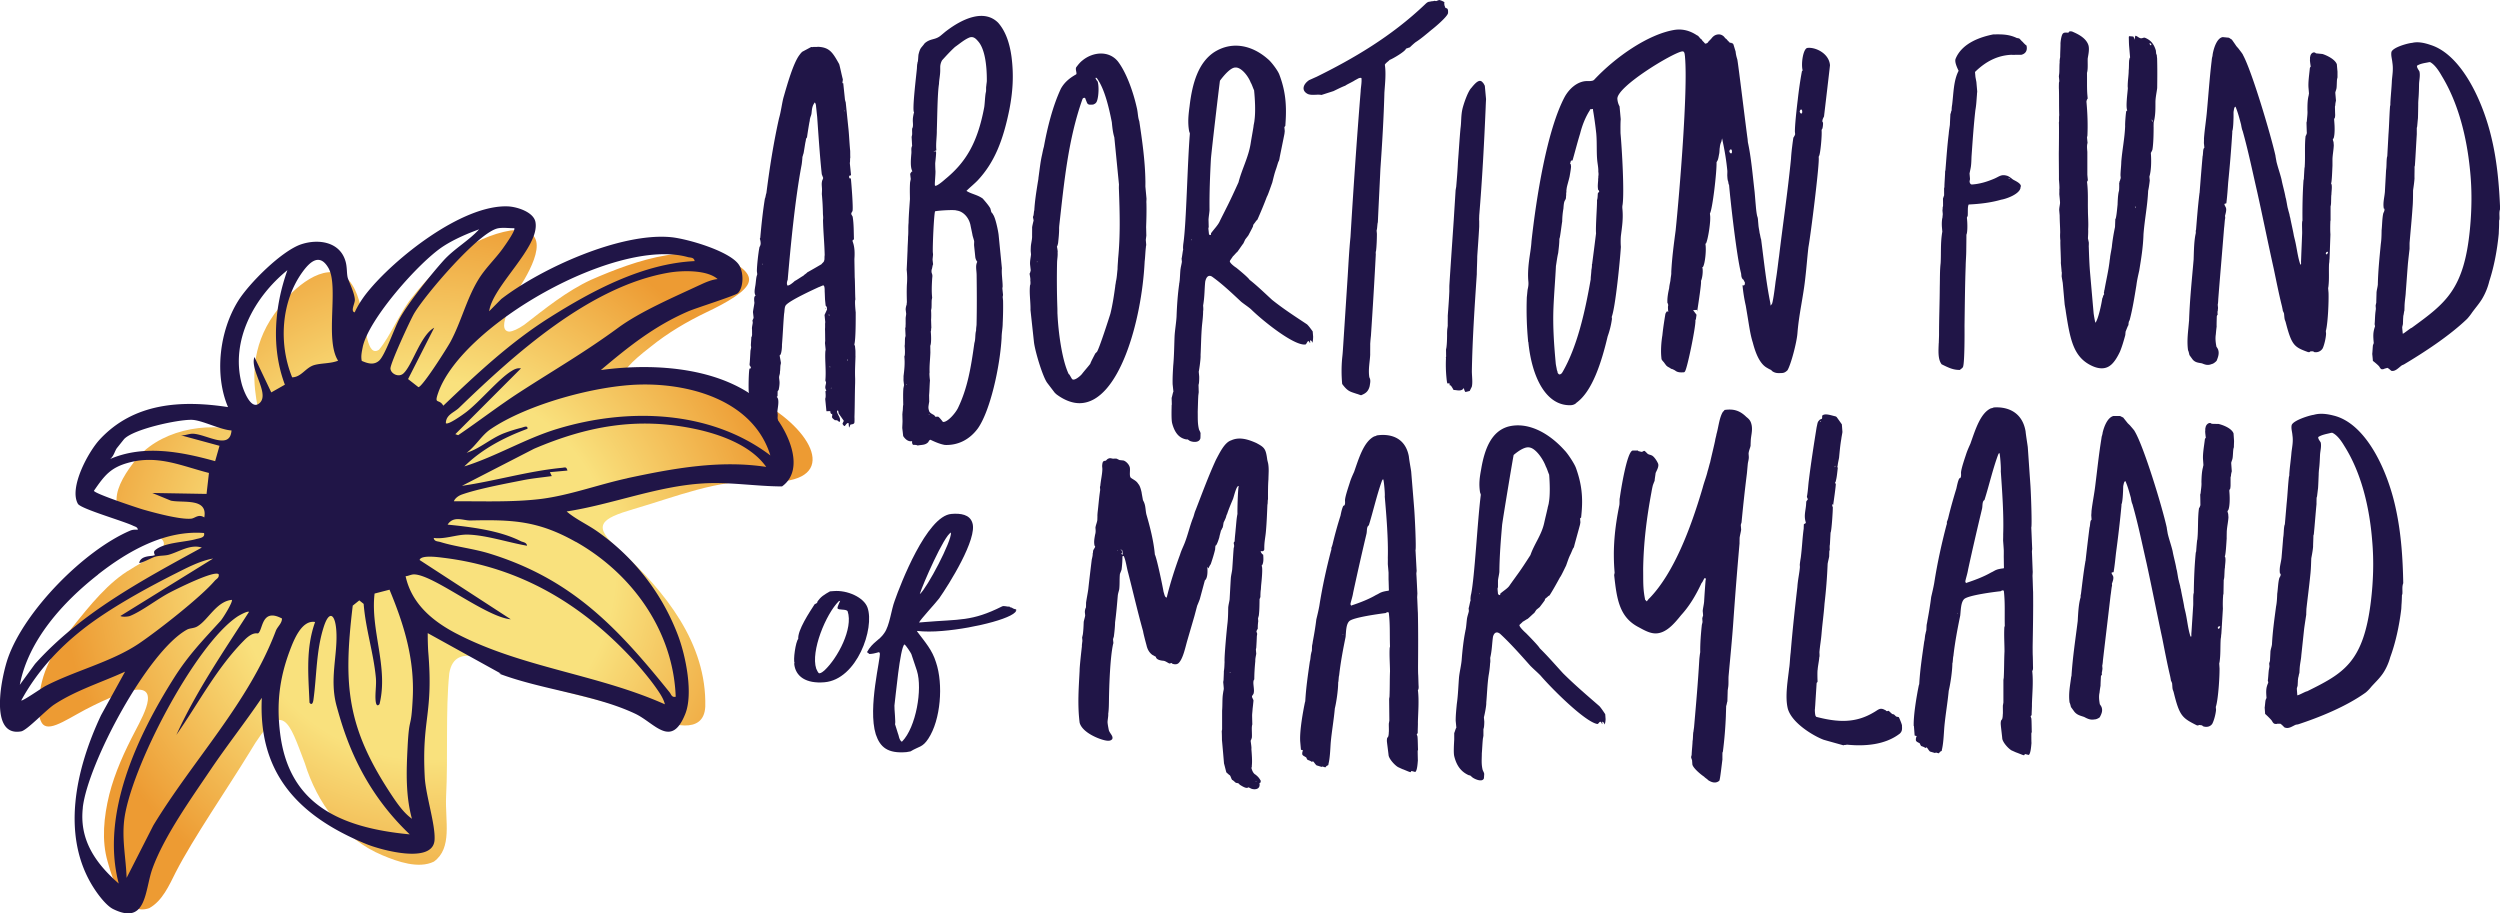 <?xml version="1.0" encoding="UTF-8"?>
<svg xmlns="http://www.w3.org/2000/svg" width="219" height="80" fill="none" viewBox="0 0 219 80">
  <g clip-path="url(#a)">
    <path fill="url(#b)" d="M21.959 37.976c-3.215-1.128-7.488-.542-9.848 2.034-2.206 2.658-3.06 5.055.593 6.426.766.35 2.252.803 1.397 1.72-.663.664-1.792 1.142-2.608 1.684-1.965 1.122-3.642 3.213-5.153 5.113-1.76 2.11-2.762 3.965-2.94 6.49-.052.669-.033 1.606.376 2.027.701.663 2.417-.714 4.413-1.67.906-.453 1.888-.88 2.71-1.142 3.4-1.109 1.755 1.823.95 3.373-.937 1.785-1.791 3.652-2.276 5.571-.478 1.951-.689 4.023-.14 5.89.433 1.62 1.53 4.808 3.641 4.062 1.148-.631 1.742-1.996 2.316-3.137 1.543-3.009 4.509-7.3 6.467-10.506 2.933-4.979 3.482-2.614 4.847.95 1.078 3.474 3.354 6.63 6.805 8.064 1.34.568 3.17 1.199 4.496.555 1.646-1.186.982-3.564 1.072-5.674.185-3.576-.058-7.452.28-10.83.51-2.99 3.948-.81 5.6-.039 1.582.759 2.953 1.243 4.77 1.715 2.43.644 5.352 1.281 7.399 2.116 1.511.702 4.534 1.677 4.656-.867.133-5.552-3.515-10.06-7.411-13.661-2.635-2.206-1.76-2.793 1.154-3.653 3.603-1.04 7.424-2.633 11.046-2.397 6.875.446 5.128-3.889.836-6.566-5.97-4.119-17.781.44-10.428-5.234 1.518-1.23 3.176-2.206 4.943-3.054 1.684-.797 3.533-1.83 3.68-2.69.09-.402-.166-.797-.606-1.154-3.737-2.735-9.44-.631-13.208 1.014-2.13.981-4.063 2.55-5.874 3.952-.53.357-.976.567-1.302.593-1.262-.096.485-3.028.893-3.863 1.123-1.773 3.087-5.349-.746-5.005-3.444.58-6.454 3.06-8.54 5.725-1.135 1.307-2.021 3.57-3.023 4.73-1.065.708-1.154-2.116-1.403-2.964-.3-1.25-.555-2.582-1.543-3.417-1.837-1.39-4.605.988-5.785 2.677-4.822 5.948.262 11.724-2.455 11.042l-.058-.013.007.013Z"></path>
    <path fill="#201547" d="M43.88 59.007h-.167c3.693 1.403 8.393 1.843 11.927 3.513 1.715.81 3.157 3.092 4.388.025.708-1.766.057-5.03-.613-6.827a19.585 19.585 0 0 0-7.13-9.193c-.88-.612-1.85-1.04-2.647-1.721 3.967-.612 7.883-2.206 11.933-2.455 2.315-.146 4.624.255 6.933.262 2.187-1.569.376-5.19-1.104-6.726-3.61-3.723-9.917-4.131-14.764-3.468 2.423-2.053 4.726-3.883 7.672-5.151.683-.293 4.114-1.37 4.33-1.587.524-.523.505-1.824.115-2.448-.758-1.225-4.566-2.321-5.975-2.455-4.433-.42-11.372 2.729-14.867 5.419l-1.059 1.07c.3-2.224 4.44-5.616 4.056-7.802-.153-.893-1.626-1.352-2.417-1.384-4.011-.159-9.943 4.565-12.328 7.542-.402.497-.829 1.154-1.09 1.74-.396-.076.025-.79.012-1.096-.019-.6-.542-1.62-.625-1.938-.102-.408-.038-.924-.198-1.454-.49-1.676-2.327-1.97-3.839-1.485-1.715.548-4.617 3.443-5.574 4.992-1.62 2.62-2.086 6.432-.874 9.282-4.114-.631-8.253-.37-11.231 2.83-1.014 1.09-2.717 4.233-1.92 5.642.249.44 4 1.511 4.835 1.92.165.082.395.107.414.35-.23-.013-.453-.013-.676.083C7.36 48.214 2.162 53.493.702 57.63c-.53 1.492-1.735 6.955 1.148 6.439.529-.096 2.168-1.874 2.92-2.365 1.901-1.243 4.14-1.932 6.187-2.869l-2.105 3.819c-2.187 4.64-3.603 10.608-.586 15.21.363.555 1.052 1.473 1.639 1.766 2.978 1.473 2.761-1.664 3.456-3.563 1.034-2.837 3.374-6.101 5.084-8.638 1.44-2.13 3.042-4.163 4.49-6.299-.307 6.324 2.857 10.238 9.183 12.82 1.206.491 5.823 1.791 5.95-.376.084-1.339-.777-3.914-.86-5.508-.274-5.183.778-5.444.3-11.054a27.634 27.634 0 0 1-.039-1.55m23.809-30.485c-2.22 1.04-5.18 2.308-7.118 3.73-2.966 2.174-5.568 3.665-8.623 5.642-1.843 1.192-3.584 2.543-5.402 3.774l-.248-.09 5.752-5.763c-.331-.05-.58.077-.848.243-1.097.675-2.749 2.658-3.929 3.57-.236.184-1.62 1.185-1.805.988.007-.74.721-.931 1.142-1.333 4.84-4.673 11.43-10.652 18.368-11.85 1.186-.205 3.374-.262 4.299.56-.53.045-1.11.306-1.582.53h-.006Zm-1.02-2.454c.235.064.529 0 .592.35-4.534.217-8.941 2.57-12.71 4.947-3.438 2.168-6.378 4.928-9.306 7.72-.382-.669-.835-.038-.44-1.153 2.092-5.929 15.581-13.624 21.863-11.864Zm-15.212-2.537c.16.159-.835 1.555-1.02 1.81-.695.956-1.55 1.728-2.175 2.786-1.001 1.683-1.46 3.627-2.385 5.355-.294.542-2.456 3.959-2.813 3.978l-.906-.708 2.29-4.5c-1.224.675-1.932 3.372-2.73 4.035-.395.325-1.058.013-1.103-.446-.038-.415 1.716-4.214 2.066-4.82.944-1.613 5.67-7.165 7.367-7.478.465-.082.944 0 1.41-.006v-.006ZM31.768 30.434c.472-2.422 4.936-7.471 7.047-8.848.938-.612 2.098-1.116 3.157-1.498-.937 1.026-2.194 1.702-3.131 2.747-1.097 1.224-3.055 3.666-3.833 5.062-.453.81-1.27 3.226-1.799 3.698-.466.414-1.008.242-1.518.019-.09-.396 0-.79.077-1.18Zm-5.3-6.566c.663-.924 1.524-1.74 2.302-.395.938 1.625-.338 6.292.848 8.122-.644.26-1.41.204-2.06.376-.784.21-1.141 1.064-1.964 1.083-1.193-2.913-.976-6.591.874-9.186Zm-1.289-.21c-1.135 3.2-1.44 6.808-.223 10.04l-1.192.676-1.474-3.098c-.44 1.16 1.493 3.366.345 4.112-.708.459-1.333-1.269-1.467-1.785-.989-3.813 1.129-7.6 4.011-9.939v-.006Zm-14.943 15.6c.051-.064.606-.76.644-.804.849-.873 4.707-1.708 5.925-1.677.893.026 2.481.874 3.476.931-.127 1.753-2.136.357-3.354.287-.364-.02-.721.179-1.091.134l3.393.924-.383 1.345c-2.972-.828-6.256-1.46-9.196-.19.325-.256.408-.708.586-.95Zm-2.009 3.735c.931-1.345 1.454-2.053 3.125-2.486 2.526-.657 4.56.312 6.952.924l-.21 1.836-4.758-.083 1.645.676c1.097.217 3.234-.261 2.915 1.466-.517-.331-.81.077-1.148.109-.944.095-3.15-.498-4.158-.784-.498-.14-4.369-1.428-4.363-1.664v.006Zm.351 7.338c2.615-2.047 5.849-3.902 9.293-3.64.12.427-.415.452-.727.541-.983.275-2.813.281-3.578.989-.166.153.019.401 0 .414-.205.121-1.212-.026-1.372.663.121.102 1.09-.446 1.41-.535.395-.109.81-.07 1.173-.166.932-.262 1.895-.95 2.902-.631-5.191 2.843-10.612 5.73-14.611 10.193l-1.333 1.83c.746-3.914 3.8-7.268 6.856-9.658h-.013Zm-4.643 9.792c-.293.153-1.977 1.332-2.073 1.236 1.314-2.428 3.183-4.488 5.339-6.19 2.321-1.836 5.6-3.633 8.259-4.972 1.001-.504 2.104-1.078 3.208-1.269l-8.12 5.03c.154.108.683.064.836 0 1.065-.427 2.43-1.51 3.527-2.072.587-.306 3.852-1.938 4.242-1.587.07.325-.192.401-.351.586-1.225 1.435-4.975 4.367-6.614 5.477-2.424 1.638-5.657 2.396-8.26 3.76h.007Zm3.317 10.62c.44-3.87 5.682-13.693 9.126-15.586.249-.14.593-.102.9-.28.95-.55 1.677-2.2 3.029-2.328.127.14-.785 1.626-.989 1.843-1.537 1.689-2.8 2.977-4.069 4.985-3.22 5.087-6.454 11.947-4.847 18.022-2.162-1.88-3.457-3.946-3.144-6.656h-.006Zm6.186 1.55-2.347 4.609c-.057-1.715-.408-3.27-.217-5.011.504-4.488 6.174-15.377 9.917-17.876.154-.102.893-.522 1.021-.414-2.258 3.513-4.624 6.962-6.365 10.78 1.958-2.798 3.52-5.858 5.97-8.32.771-.77 1.135-.541 1.192-.58.44-.286.274-2.262 2.092-1.3 0 .44-.395.702-.542 1.09-2.392 6.324-7.245 11.297-10.727 17.034l.006-.012Zm11.104-8.027c-.326-2.569-.077-4.8.829-7.229.35-.937 1.046-2.754 2.232-2.55-.83 2.32-.593 4.648-.491 7.064.198.274.312.012.344-.242.294-2.123.236-4.31.9-6.382.478-1.504 1-1.147 1.103.287.153 2.13-.631 4.24.032 6.65.644 2.326 1.996 7.044 6.403 11.226-6.537-.612-10.606-2.914-11.352-8.824Zm11.614-3.123c-.147 2.99-.3 1.345-.453 4.341-.109 2.091-.172 4.214.382 6.241-.67-.484-1.173-1.18-1.632-1.855-4.095-6.094-4.395-9.786-3.553-16.817l.574-.46.383.307c.166 2.187.874 4.31 1.071 6.49.058.669-.089 1.396-.019 2.027.026.236.109.529.338.261.798-3.238-.816-6.483-.433-9.683l1.307-.338c1.288 3.098 2.2 6.088 2.035 9.486Zm3.813-5.648c-2.079-1.084-3.915-2.614-4.438-5.018.261-.019.497-.172.771-.159 1.729.064 6.263 3.742 8.444 3.933l-7.99-5.195c.127-.485 1.76-.23 2.11-.191 6.69.828 12.08 4.035 16.582 8.912.625.682 1.423 1.632 1.958 2.384.306.433.727 1.02.836 1.536-5.887-2.633-12.526-3.206-18.273-6.203Zm10.473-8.033c4.923 2.78 8.54 7.803 8.75 13.572-.357.077-.383-.197-.542-.395-4.554-5.648-8.52-9.9-15.74-12.138-1.435-.446-2.979-.6-4.337-1.02-.23-.07-.53-.032-.58-.357.994.134 2.027-.319 2.99-.293 1.614.044 3.572.701 5.186.975-.039-.3-.338-.3-.542-.395-1.85-.944-4.37-1.25-6.416-1.454.516-.81 1.383-.35 1.996-.363 3.699-.083 5.944.02 9.228 1.874l.007-.006Zm4.509-5.565c-2.487.535-5.096 1.51-7.615 1.816-2.436.294-5.121.185-7.577.198.108-.28.421-.49.689-.586 1.397-.498 3.801-.95 5.319-1.25.848-.172 1.715-.249 2.57-.37l-.166-.344 1.537-.14c-.095-.364-.21-.268-.465-.242-2.953.28-5.855 1.153-8.776 1.58l6.32-3.25c4.669-1.99 9.076-2.8 14.127-1.728 2.188.465 4.88 1.434 6.206 3.321-4.082-.625-8.183.134-12.17.988v.007Zm-6.148-4.323c-2.806.855-5.345 2.41-8.126 3.283 1.538-1.523 3.508-2.55 5.53-3.295.038-.332-.338-.14-.51-.096a14.45 14.45 0 0 0-1.544.484c-1.224.485-2.079 1.333-3.278 1.715.791-.573 1.308-1.536 2.105-2.072 3.22-2.186 9.254-3.83 13.125-3.907 4.51-.096 9.918 1.485 11.378 6.209-5.28-3.997-12.52-4.195-18.68-2.32Z"></path>
    <path fill="#201547" d="M65.596 34.393c-.044-.389-.006-1.963.064-2.104.045 0 .128-.012.121-.076 0 0-.064-.191-.108-.185l-.013-.127c.032-.134.064-.989.083-1.193l.057-.267c-.006-.064-.012-.128-.025-.192.013-.267.032-.465.044-.726.045-.007.064-.204.064-.204-.006-.064 0-.396-.006-.46-.026-.19.045-.401.064-.599l-.026-.19.07-.148c.039-.07.026-.133.026-.133-.007-.064-.045-.39-.051-.453.019-.204.108-.612.127-.816-.025-.191-.07-.58.109-.618-.16-.23-.07-.58-.045-.785.058-.274.064-.605.121-.886l.064-.21-.032-.255c-.006-.459.128-1.62.21-2.04-.006-.064.11-.23.103-.293.038-.077 0-.395-.058-.517l.039-.076c.095-1.09.223-2.327.408-3.455.044-.013.09-.434.127-.447.287-2.25.625-4.405 1.11-6.579.166-.554.262-1.345.39-1.816.299-1.033.854-3.041 1.421-3.755.083-.115.204-.249.25-.268l.739-.395c.045-.026.096.019.14 0 .045-.026.415 0 .46-.026 1.02.045 1.294.485 1.868 1.517.064.185.255 1.129.319 1.32.013.14-.096.414.038.35.02.211.128 1.206.147 1.416.006.07.07.268.07.268.038.357.204 1.995.243 2.352.057.574.082 1.237.146 1.887.007.07 0 .446.013.593-.038.09-.006.376-.045.465.013.147.096.937.109 1.084l-.172.057.019.217c.044-.013.134-.044.146.102.045.434.198 2.416.14 2.729.007.07-.159.197-.101.331l.108.191c.108.644.09 1.333.115 2.002-.09.026-.134.032-.115.179.185.484.191 1.007.153 1.542.007.523.02 1.052.026 1.581.031.294.031 1.658.063 1.951-.076.09 0 .905.026 1.128 0 .453.013 2.346-.121 2.818l.057.14.038.377c.007.076 0 .452.007.529-.02.682-.058 1.217-.032 1.893.006.077 0 .453 0 .453-.032.988-.026 1.97-.058 2.958.013.153 0 .452 0 .452-.019.23-.286.16-.37.236 0 0-.063.23-.108.23l-.038-.376c-.134-.07-.243.16-.325.236-.039.076-.23-.147-.198-.217l.108-.223-.459-.657c-.006-.076-.038-.37-.108-.217-.121.077.185.51.191.587.051.07.09.44-.051.37-.147-.147-.185-.14-.364-.14-.05-.07-.23-.14-.248-.288l.025-.146-.013-.147c-.07.147-.19-.14-.153-.217l-.344.013-.108-1.09c.07-.147.031-.51.019-.657l.083-.076c-.204-.274-.007-.51-.032-.727l-.058-.14c.083-.886-.05-1.74 0-2.55l.026-.153-.058-.574.02-.223c-.007-.07-.007-.944-.02-1.014.026-.146-.006-.51.026-.586l-.064-.644.217-.478-.02-.217-.101-.127c-.007-.07-.038-.357-.051-.498-.007-.07-.026-.65-.032-.72-.006-.07.025-.586-.147-.548-.044.006-.338.146-.382.153-.549.255-2.456 1.128-2.851 1.555-.16.166-.121.504-.179.79-.076.906-.108 1.805-.185 2.71.013.134-.032.893-.204.918.007.07.102.536.115.67l-.026.14c-.038.07-.025.548-.063.624.025.204-.09.351-.07.555l.031.274c.026.204-.025.548-.057.689.006.07-.07.14-.108.21.006.07-.007.344 0 .408l-.077.07c.28.192.07 1.02.057 1.294.007.07.026.204.032.275l-.012.274c.006.07.025.204.031.274 0 0-.089 0-.076.07-.045 0-.07.14-.115.14-.198.21-.389.013-.612-.05h-.217c-.045 0-.242-.198-.261.006-.026-.198-.25-.262-.338-.326-.32-.12-.791-.433-.938-.956-.09-.389.02-.982.02-1.377h-.014Zm1.187-11.22c.044-.013.038-.076-.007-.064v.064h.007Zm2.168 1.792c.064.19.593-.268.676-.357.09-.02.67-.428.753-.453.038-.077.287-.21.325-.287.42-.236.842-.478 1.263-.727.038-.083.248-.204.23-.344.044-.013.012-.293.044-.446-.02-1.014-.128-2.066-.147-3.08.026-.152.013-.293-.006-.503a21.792 21.792 0 0 0-.096-1.772l.013-.293c.013-.294-.057-.555 0-.797-.006-.07.108-.255.102-.325l-.121-.32c-.134-1.249-.23-2.575-.319-3.83-.006-.07-.077-1.116-.083-1.186-.02-.204-.096-.886-.108-1.027-.007-.07-.07-.255-.115-.236-.198.306-.223.46-.268.906-.02.223-.102.325-.128.484-.038.09-.019.223-.057.306a36.675 36.675 0 0 0-.217 1.364c-.121.122-.07.172-.134.408-.032.153-.134.83-.166.982-.038.083-.063.236-.102.319.007.07-.038.504-.063.657-.574 3.002-.97 7.146-1.225 10.11-.038.077-.102.3-.045.421l-.006.026Zm3.871 9.052v-.07l-.044.076h.044v-.006Zm-.108-1.9h-.045c.007.077.096.07.045 0Zm-.395-5.125v.07c-.039.006-.045-.064 0-.07Zm.325.599c-.007-.07-.051-.064-.045.006.007.07.096.058.045-.006Zm1.594 3.997c.026-.05.024-.076-.006-.076-.051-.07-.038.076.006.076Zm-.293-21.834c.045-.02.038-.09-.006-.07v.07h.006Z"></path>
    <path fill="#201547" d="M79.041 37.472c-.006-.063.026-.529.02-.599l-.013-.53c-.007-.063.019-.197.013-.267.038-.07.025-.529.063-.6-.006-.465-.025-.987.013-1.459l.058-.274c-.007-.064-.039-.325-.045-.395-.006-.064.006-.332 0-.396.07-.541.134-1.14.07-1.727.083-.077.051-.74.026-.931.038-.07.012-.663.05-.74l.032-.133c-.006-.064-.025-.593-.031-.657l.032-.14c-.007-.064.012-.268.006-.332v-.401c-.006-.064.05-.345.045-.408l-.045-.39a1.42 1.42 0 0 1 .09-.414c-.007-.063.018-.204.018-.204-.012-.529-.025-.988 0-1.53a6.49 6.49 0 0 0-.019-1.32c.032-.535.051-1.14.077-1.676 0-.395.044-.81.044-1.205.045-.414 0-.797.045-1.211.013-.67.07-1.352.121-2.097-.006-.466-.025-.988.013-1.467l.057-.287a74.743 74.743 0 0 0-.05-.446c.038-.083.152-.261.203-.21-.223-.376-.133-1.148-.095-1.626.013-.274-.045-.382.064-.625-.013-.127-.032-.65-.045-.777l.032-.147c.038-.083-.013-.523.025-.612.115-.185.032-.548.051-.752-.012-.128.07-.567.109-.65-.198-.109.21-3.38.248-3.864 0 0 .007-.337.045-.427-.006-.064.032-.146.032-.146.032-.147.038-.491.064-.638.16-.625.217-.523.542-.975.51-.427.855-.274 1.326-.612.045-.026.51-.427.555-.453 1.416-1.084 3.317-1.957 4.548-.733.625.708 1.001 1.715 1.173 2.983.21 1.639.115 3.048-.185 4.616-.548 2.71-1.307 4.641-2.774 6.21-.325.337-.663.598-.989.924.434.28.938.325 1.423.669.102.115.555.625.676.88l.07.274c.006.07.153.172.16.248.203.236.452 1.428.49 1.792l.287 2.92c-.044.459.064 1.109.064 1.562.007.076-.032.159-.019.229l.051.516c.006.077-.032.16-.025.23l.031.293c.013.6 0 1.352-.031 1.964 0 .452-.096.841-.096 1.294-.147 2.575-1.001 6.387-2.073 7.924-.765 1.045-1.805 1.504-2.896 1.46-.395-.064-.854-.255-1.262-.453-.09 0-.16.14-.198.21-.274.281-.587.217-.925.294-.095-.064-.357-.064-.395-.058-.096-.063-.115-.267-.083-.331-.3.076-.58-.115-.79-.44a37.96 37.96 0 0 0-.084-.727h.007Zm.37-3.742v-.064c-.05 0-.044.07 0 .064Zm1.99 2.608v-.07c-.05 0-.044.07 0 .07Zm.013-.281c.058.134.332.255.427.319l.102.134.217-.013c.09 0 .39.395.44.465.396.051 1.097-.771 1.314-1.211.83-1.715 1.135-3.487 1.442-5.706.102-.306.063-.663.12-.962l.033-.153c-.013-.147.044-.447.038-.517.032-1.46.025-2.843.006-4.296 0-.434-.127-.842.058-1.18a.884.884 0 0 1-.173-.389c-.012-.14-.095-.918-.108-1.058-.006-.07.013-.293.006-.363-.006-.07-.14-.466-.146-.536-.007-.07-.172-.816-.179-.886-.166-.74-.708-1.211-1.212-1.262-.146-.096-1.715.006-1.888.07-.102.306-.216 2.952-.197 3.564l.019.197c.006.064-.045.421-.038.491.006.064.038.332.044.402-.044.012-.089.433-.127.446-.051.357.076.325.064.6l-.02.21c-.032.554-.057 1.115 0 1.644l-.025.147c-.038.077-.007.759-.045.835l-.025.147c.019.197.019.612 0 .822.006.07.019.612.025.682 0 0-.032.14-.019.21l-.032.14c.032.269.064 1.02-.044 1.244.006.07.006.478.012.548-.019.619-.095 1.18-.07 1.792-.038.07.02.612.032.682-.038.484-.038.892-.076 1.313.006.07.006.478.012.548l-.025.14c-.051.345-.083.415.038.753v-.013Zm.485-19.814c.064.179.772-.427.893-.541 1.792-1.46 2.844-3.169 3.43-6.33.052-.39.058-.76.11-1.148l.031-.16c.038-.089 0-.44.038-.529-.006-.07.052-.389.045-.459.007-1.25-.147-2.78-.772-3.468-.21-.248-.414-.427-.727-.331-.446.172-.867.542-1.294.841-.377.345-.753.752-1.123 1.16a1.22 1.22 0 0 0-.166.574v.35c-.006.415-.102.81-.108 1.155-.14.828-.153 3.168-.191 4.08.012.542-.102 1.147-.039 1.734l-.261.108.223-.025c.051.044-.045.841-.064 1.058 0 0 .007.478.02.612.031.261-.09 1.268-.039 1.32H81.9Z"></path>
    <path fill="#201547" d="M90.272 27.132c.007-.733-.108-1.377-.05-2.046a.31.31 0 0 1 .031-.14c.032-.14.007-.332 0-.396.038-.07-.057-.516-.064-.586.045-.007.103-.287.103-.287l-.052-.453c-.038-.325.058-.676.077-.943l-.025-.262c-.007-.063.006-.331.006-.331.006-.332.108-.625.115-.956-.007-.064.006-.734 0-.797-.007-.064.115-.561.115-.561.044-.013-.039-.325-.039-.325-.006-.064.032-.14.032-.14.038-.077.045-.409.083-.485.045-.81.179-1.645.313-2.486 0 0 .057-.287.05-.351.103-.701.166-1.39.32-2.046.031-.147.114-.574.152-.657.313-1.728.785-3.602 1.493-5.113.344-.625.855-.982 1.326-1.25.128-.057-.095-.446.026-.637.16-.21.319-.42.536-.586.925-.765 2.328-.886 3.112.089.727.95 1.346 2.64 1.677 4.17.083.42.07.726.192 1.057.248 1.651.51 3.462.535 5.202.007.077 0 .453 0 .53.007.076.09.962.096 1.039.007.076-.019.306-.006.382.019.682 0 1.447-.026 2.136.007.076.013.605.019.682.007.076-.051.389-.044.465l.032.376c.006.077-.032.16-.026.23-.051.389-.057.848-.108 1.237-.255 5.285-2.264 12.335-5.645 12.425-.65.019-1.37-.243-2.079-.772l-.147-.134-.656-.86c-.402-.523-1.091-2.818-1.174-3.615l-.306-2.824.006.02Zm.568-4.163c.045-.006.038-.076-.006-.064v.064h.006Zm2.793 9.805c.045 0 .21.338.262.402.16.274.759-.255.874-.402.23-.3.51-.606.74-.905.031-.147.401-.823.433-.9l.16-.159c.223-.382 1.001-2.792 1.167-3.327.191-.759.325-1.664.427-2.41-.006-.07.058-.306.051-.376.096-.383.102-.752.153-1.135-.013-.147.051-.822.045-.893.204-2.04.147-4.016.07-6.139-.006-.07.006-.37.006-.37l-.408-4.137c-.127-.395-.178-.892-.217-1.313-.28-1.428-.657-2.945-1.294-3.838-.051-.05-.102-.102-.14-.012.05.05.114.235.159.223.166.293.14 1.377-.045 1.81-.076.172-.204.223-.338.274-.14-.019-.402.083-.516-.16l-.122-.305c-.006-.07-.057-.115-.057-.115-.051-.05-.185 0-.217.09-1.263 3.544-1.62 7.388-2.034 11.08 0 0-.02.21-.013.28 0 .414-.045.835-.09 1.256 0 0-.057.286-.101.293.006.07.095.459.057.535.025.268-.032.555-.045.829a70.517 70.517 0 0 0 .026 4.042c.006.07 0 .478.012.548.064 1.434.37 3.959.983 5.234h.012Z"></path>
    <path fill="#201547" d="M102.652 35.458s-.013-.53-.019-.6c.038-.07.121-.541.159-.541l-.07-.663c-.013-.53.019-1.071.051-1.607.083-.873.083-1.74.121-2.614.032-.535.14-1.153.172-1.695.032-.937.102-1.951.23-2.844-.007-.063.032-.14.025-.204.039-.076.064-1.083.102-1.16-.006-.064.122-.56.109-.625l-.026-.261c.039-.076.102-.695.141-.771l-.013-.128a3.046 3.046 0 0 1 .038-.478c.255-1.81.345-6.936.561-9.563-.006-.063-.063-.178-.07-.242-.127-.758-.057-1.39.045-2.16.236-2.04.778-3.813 2.143-4.725 1.582-1.013 3.355-.618 4.745.625.242.191.861.982.988 1.37.485 1.295.645 2.493.53 4.157l-.019.3-.083.102.032.357-.026.23c-.057.312-.37 1.81-.427 2.122 0 0-.026.23-.102.325-.038.083-.172.561-.211.65-.14.409-.172.562-.331 1.193-.039.082-.383 1.122-.466 1.217a36.42 36.42 0 0 1-.835 2.021s-.122.102-.16.185l-.198.261-.031.153c-.071.16-.338.65-.377.733-.038.083-.274.351-.312.428l-.147.318c-.083.09-.466.67-.548.759-.045.006-.319.35-.364.363-.038.077-.236.332-.268.408-.076.153.453.542.549.593.146.115 1.058.86 1.167 1.059.669.522 1.301 1.14 1.977 1.76 1.001.802 2.034 1.465 3.061 2.147.147.134.345.408.498.619l.038.452s0 .46-.083.542c-.013-.153-.108-.216-.191-.204l.019.23c-.045 0-.102-.14-.102-.14-.147-.134-.198.248-.325.267-1.002.121-3.757-2.097-4.777-3.104-.287-.243-.568-.415-.855-.65-.829-.778-1.709-1.607-2.564-2.206-.281-.153-.485.025-.574.452-.07.631-.045 1.314-.185 2.091 0 0 .038.402 0 .478 0 .415-.051.83-.096 1.25-.082.905-.082 1.791-.127 2.62.025.274-.102 1.173-.16 1.454l.039.408c.006.07 0 .478-.026.618l-.032.14c.007.07.013.548.019.612l-.025.21c-.032.14-.051 1.237-.064 1.511.013.549-.025 1.027.115 1.569.057.134.159.267.128.408.006.07-.007.344-.007.344-.089.414-.657.363-.931.236l-.185-.128h-.127c-.619-.114-1.015-.573-1.238-1.434-.076-.332-.044-1.262-.038-1.6h.013Zm1.715-14.414c.045-.013.039-.077-.006-.064v.064h.006Zm1.55-.497c.096.044.185.095.166-.109.236-.331.599-.701.746-1.013.147-.313.523-1.04.555-1.116.376-.727.74-1.53 1.11-2.34.293-1.147.861-2.173 1.058-3.372.083-.53.173-.988.256-1.517-.007-.07.089-.46.082-.53.109-.752.045-1.88-.031-2.639-.115-.242-.185-.503-.294-.675-.242-.619-.861-1.371-1.358-1.32-.364 0-.9.561-1.34 1.154-.127.95-.708 5.91-.79 6.834-.077 1.466-.141 2.996-.122 4.507-.019.28-.076.567-.089.848.006.064.013.548.019.612l-.032.146.058.536.006-.006Z"></path>
    <path fill="#201547" d="M114.66 7.025c.045-.012.606-.274.65-.287 3.234-1.593 6.576-3.544 9.522-6.355.128-.122.249-.243.434-.236.134-.051.268-.026.402-.077l.14.026A4.33 4.33 0 0 1 126.07 0c.14.025.325.102.472.198-.045.019-.019.306.032.363.025.293.312-.038.274.574-.019.306-1.237 1.326-1.448 1.479-.459.382-.88.746-1.346 1.052-.044.012-.459.376-.542.478-.044.013-.261.089-.351.12-.025.224-1.179.9-1.441.989-.038.083-.338.255-.408.42.115.747.019 1.633-.038 2.43-.058 2.218-.198 4.532-.351 6.706-.07 1.581-.153 3.086-.223 4.667-.039.076-.051.433-.077.58l-.032.146.026.28c0 .428-.026 1.142-.077 1.505-.038.077-.025.217-.019.287a485.55 485.55 0 0 1-.427 7.14c-.026.217-.045.427-.064.714.006.07-.006.855 0 .925-.026.637-.185 1.287-.077 1.989l.058.14c.064.21 0 .427-.026.637-.127.498-.376.65-.752.804-.045 0-.357-.128-.402-.128-.542-.191-.759-.185-1.256-.86a12.272 12.272 0 0 1 0-2.276c.025-.21.044-.415.063-.695.141-2.149.281-4.31.421-6.47.07-1.116.128-2.302.243-3.43.255-4.208.548-8.511.893-12.782.012-.351.108-.734.07-1.135-.051-.051-.179-.013-.224 0-.044.013-.299.166-.344.178-.128.109-.727.376-.855.485-.261.083-.995.459-1.033.472-.134.044-.874.28-1.046.337-.37-.076-.803.064-1.18-.076-.574-.268-.491-.822.096-1.224l-.019.006Z"></path>
    <path fill="#201547" d="m126.65 31.352.032-.14c-.006-.064-.006-.53-.012-.593l.031-.14c.051-.344.058-.74.064-1.141-.006-.064 0-.466.032-.606l.026-.204c-.007-.064.006-.797 0-.867.057-.752.114-1.504.14-2.18-.006-.064 0-.466 0-.466.121-1.931.255-3.812.383-5.712.051-.847.108-1.695.159-2.55-.006-.063.057-.382.057-.382.064-.733.128-1.536.153-2.174.083-1.033.134-1.97.224-2.951.083-.568.032-1.072.166-1.683.102-.447.471-1.537.778-1.856.389-.478.739-.841 1.014-.465.051.026.172.274.172.274l.108 1.167c-.012.212-.023.446-.032.701-.134 3.188-.306 6.375-.567 9.518.006.07-.019.306 0 .446v.517c-.051.911-.115 1.753-.172 2.594 0 .517-.039 1.046-.039 1.556-.191 2.85-.382 5.654-.433 8.491 0 .434.089 1.007-.007 1.377l-.185.37c-.044 0-.299.083-.382.083a.782.782 0 0 1-.122-.35c-.229.356-.637.165-.899.178-.051-.064-.268-.53-.344-.39l-.019-.197-.173.013c-.044 0-.082-.395-.095-.523a11.815 11.815 0 0 1-.038-1.715h-.02Z"></path>
    <path fill="#201547" d="M133.87 29.962a29.332 29.332 0 0 1-.121-3.933c.026-.198.045-.465.07-.663.064-.268.09-.465.064-.727-.051-.522-.019-1.115.051-1.708.07-.6.192-1.199.223-1.791.421-3.787 1.346-9.748 2.928-12.687.421-.726 1.039-1.224 1.696-1.332.217-.038.447 0 .619-.032.089-.013.172-.025.255-.108 1.856-1.983 4.7-3.96 6.984-4.354.701-.122 1.384.038 2.041.484.044-.006.095.057.146.115.102.12.147.185.243.236.057.127.146.185.197.242 0 0 .051.064.102.121.134-.02.217-.038.294-.185a8 8 0 0 0 .242-.248c.121-.16.281-.326.549-.37a.613.613 0 0 1 .497.127c.096.058.147.185.242.243.096.057.147.184.243.242.051.064.102.127.146.115.045-.007.09-.013.134.05.045-.006.09-.012.141.115.063.204.121.402.185.606.025.28.083.478.146.682.071.274.798 6.305.906 7a.74.74 0 0 0 .013.14s0 .07.013.14c.287 1.314.42 2.926.586 4.335.032.35.058.708.09 1.058.031.351.057.708.133 1.052.058.14.071.28.077.421.013.14.026.28.038.427.019.21.077.421.096.631.064.21.076.421.134.561.249 1.907.44 3.755.81 5.591l.019.217.121-.153c.077-.147.217-1.096.319-1.963.147-.874.242-1.817.3-2.18.338-2.838.765-5.687 1.052-8.594 0-.07.038-.58.096-1.02.051-.44.108-.803.108-.803.16-.236.153-.306.153-.306 0-.07-.012-.14-.019-.217 0-.574.121-1.74.255-2.837.128-1.167.306-2.2.37-2.493h.045v-.076c-.14-.625.07-1.874.421-1.932.657-.095 1.894.44 1.983 1.511 0 .07-.523 4.488-.523 4.488-.115.23-.153.312-.14.453 0 0 0 .07.051.063.019.217-.038.587-.083.587l-.038.076v.07c.038.428-.102 1.97-.217 2.2l-.038.076v.07c.089.498-.715 6.892-.9 7.854-.102.88-.165 1.754-.267 2.633-.173 1.683-.568 3.233-.696 4.916-.063.803-.561 2.715-.873 3.238-.16.153-.287.236-.504.242-.306.013-.561.032-.842-.172-.051-.07-.14-.134-.185-.134-.096-.07-.134-.063-.23-.134-.637-.325-1.02-1.236-1.275-2.224-.179-.561-.268-1.129-.351-1.62-.089-.567-.185-1.128-.268-1.625a13.793 13.793 0 0 1-.287-1.83c0 .07.051.064.096.064.127-.013.121-.153.108-.294a.417.417 0 0 1-.102-.203c-.044 0-.095-.064-.14-.134a.827.827 0 0 1-.064-.21c0-.07-.013-.141-.019-.211-.383-1.46-.918-6.216-1.052-7.752-.051-.064-.064-.204-.07-.274-.058-.134-.071-.274-.083-.485-.013-.14.012-.35 0-.49a22.748 22.748 0 0 0-.389-2.487l-.071-.344-.063.287a1.4 1.4 0 0 0-.134.51c-.032.146-.019.28-.045.497-.064.287-.083.574-.204.727l-.038.076c.025.835-.351 4.106-.581 4.482l.013.14c.083.485-.172 2.123-.357 2.493h-.045v.076c.083.485-.032 1.69-.223 1.983h-.045v.07c.071.274-.006.912-.121 1.135v.07c.026.21-.197 1.702-.338 2.62l-.013-.14-.344.025.3.402c-.026.21-.058.357-.051.427h-.045v.07c.045.491-.721 4.246-.918 4.47-.039.07-.083.076-.128.076-.261.012-.523.025-.752-.173-.134-.063-.23-.127-.313-.127-.096-.064-.185-.128-.325-.191-.051-.07-.096-.064-.14-.134a3.15 3.15 0 0 1-.147-.198c-.096-.134-.191-.197-.249-.338l-.019-.204c-.045-.484-.019-1.18.096-1.88.07-.695.185-1.396.267-1.887.039-.07.115-.217.154-.217l.095.064-.019-.204c0-.07-.025-.274.013-.351l-.013-.14s0-.07-.051-.064c-.038-.414.051-.905.147-1.326.019-.28.089-.49.115-.701.019-.28.089-.491.07-.701.063-1.256.223-2.448.382-3.64.332-3.226 1.085-12.26.823-15.192 0 0 0-.07-.013-.134-.025-.274-.076-.402-.255-.37-.829.134-5.759 3.105-5.657 4.17.026.267.089.458.191.643l.103 1.135c-.026.204-.026.682-.02 1.218.128 1.402.345 5.176.179 6.279-.032.14-.019.274-.013.338.083.873-.032 1.568-.134 2.39a6.01 6.01 0 0 0 0 .95c-.07 1.16-.478 5.279-.797 6.114v.07l.013.07v.07a7.59 7.59 0 0 1-.376 1.518c-.536 2.27-1.346 4.813-2.73 5.807-.115.14-.325.21-.504.217-2.168.07-3.412-2.46-3.712-5.54l-.013.006Zm2.411 1.856c.019.197.089.465.102.593.058.127.064.197.07.26.068.086.115.128.141.128.127 0 .21-.076.287-.21 1.275-2.212 1.958-5.208 2.468-8.14-.013-.135.045-.473.057-.81.032-.134.058-.345.045-.479a.236.236 0 0 0 .032-.134c.127-.956.229-1.772.331-2.588-.025-.267 0-.873.032-1.549.032-.612.064-1.217.051-1.351.071-.21.051-.408.077-.612l.121-.147-.057-.128c-.045 0-.051-.063-.064-.197-.019-.198.006-.402.025-.676-.012-.134.026-.204.013-.338.032-.14.019-.268 0-.401.013-.338-.064-.663-.095-.995-.071-.727-.013-1.543-.083-2.333a32.912 32.912 0 0 0-.281-2.034l-.013-.134-.261.039v.063c-.383.593-.67 1.3-.861 2.06-.236.764-.428 1.523-.664 2.352h-.044a.692.692 0 0 1-.089.019c-.039.07-.032.14-.071.21v.064l.058.058v.063l.013.064c.012.134-.045.472-.128.95-.096.408-.23.822-.255 1.026 0 .064-.032.134-.019.268 0 .064-.032.14-.019.268 0 .063-.026.204-.02.267 0 .064-.031.134-.031.134l-.077.14c-.076.14-.096.409-.115.676a6.98 6.98 0 0 0-.108 1.142c-.032.133-.179 1.345-.217 1.415 0 .063-.038.07-.032.134 0 .395-.057.803-.102 1.205-.096.407-.14.81-.198 1.147-.057 1.199-.165 2.403-.217 3.666-.063 1.6.045 3.187.198 4.838v.007Zm15.364-18.38c.09-.012.077-.152.07-.223 0 0-.012-.14-.102-.127-.089.013-.121.153-.121.153 0 .07.064.204.147.191l.006.006Zm6.008-3.69c0 .07.064.21.147.197.089-.013.076-.153.07-.223 0 0-.013-.14-.096-.128-.089.013-.121.16-.121.16v-.007Z"></path>
    <path fill="#201547" d="M169.841 30.045c-.007-.076.025-.669.019-.745 0-1.416.057-2.76.064-4.176.019-.746 0-1.415.076-2.085.051-.892-.025-1.785.147-2.747l-.032-.37c-.026-.3-.013-.67.051-.893-.006-.076.025-.223.019-.293l-.026-.3s.026-.223.02-.293c0 0 .038-.07.032-.146 0 0 0-.523-.007-.593 0 0 .07-.223.102-.294-.006-.076 0-.516-.006-.592l.032-.147c-.013-.147.07-1.18.057-1.332l.032-.147c.083-1.033.159-2.136.287-3.162.019-.293.077-.587.102-.803.013-.37.032-.663.045-.956.044 0 .063-.287.108-.287a2.69 2.69 0 0 1 .045-.51c.127-1.02.121-2.123.567-2.971-.108-.23-.37-.759-.267-1.046.574-1.421 2.27-1.938 3.297-2.142.695-.012 1.352-.031 2.079.32.045 0 .217.018.268.095 0 0 .198.23.236.236.051.076.287.312.331.312.141.587-.236.771-.452.822-.09-.006-.785.013-.874 0-1.174.051-2.22.555-3.183 1.505l.039.44.083.44.07.81c.006.07-.026.216-.019.286-.045.51-.051.874-.141 1.377-.146 1.307-.242 2.69-.338 4.08-.013.364-.019.733-.083 1.02l-.089.44.038.44c.013.146-.07.217-.012.37.057.146.14.153.185.153.695-.045 1.326-.243 1.957-.51.46-.198.619-.415 1.155-.243.178.077.274.153.465.306.096.077.728.32.708.606 0 0-.038.07-.032.147-.121.573-1.307.969-1.696 1.026-.893.261-1.881.376-2.838.42-.115.147-.064.734-.089.957.006.076-.077.147-.071.217l.02.223c.025.293.044 1.033-.064 1.25 0 .446-.007.886-.013 1.325 0 .517-.045.957-.051 1.403-.064 1.772-.077 3.55-.102 5.253.006.593.013 3.117-.121 3.564-.032.153-.243.23-.274.3-.606.012-1.021-.205-1.608-.492-.344-.446-.28-1.192-.255-1.868h.007Zm6.078-14.426.095.076.039-.07h-.134v-.006Z"></path>
    <path fill="#201547" d="M180.599 23.823c0-.07-.063-.72-.07-.79.026-.217-.064-1.721-.038-1.938a3.857 3.857 0 0 1-.019-.72c0-.428-.045-1.001-.045-1.505l-.038-.427c-.019-.217.083-.568.07-.714 0-.07-.064-.714-.064-.714 0-.07.013-.357 0-.427.039-.07-.025-.79-.032-.86.007-.428-.019-2.213-.006-2.57 0 0 .026-2.206 0-2.422.038-.07 0-.498.032-.638-.026-.784-.006-1.562-.026-2.276-.012-.146 0-.497 0-.567l.032-.14c0-.07-.032-.357-.038-.428l.026-.21c.031-.14.012-.848.044-.988-.013-.14.013-.35.045-.491-.013-.147.038-1.058.025-1.205.02-.28.102-.841.268-.892.039-.07.389-.039.434-.032 0-.07.121-.128.121-.128l.179.013c.408.179 1.269.536 1.46 1.256.077.357-.019.771-.076 1.116-.013.35.025.777-.032 1.122l-.032.14c.013.63-.013 1.332.032 1.9l.032.357c-.045 0-.115.204-.109.274.09.994.128 1.982.083 2.964l-.032.14c0 .07.039.427.045.498-.07.21-.045.49-.019.777v1.976c0 .07.038.428.044.498 0 0-.031.14-.076.14.115.854.064 1.702.083 2.48 0 .567.057 1.135.019 1.702.019.217-.019.784-.019.784l.076.357c.013.14-.012.357 0 .427.026.784.051 1.562.122 2.346.038.427.242 2.773.299 3.41.013.141.109.715.16.855.236-.287.516-1.562.599-2.13 0 0 .077-.14.07-.21l.077-.14c.045 0-.013-.14-.013-.14.038-.07.026-.21.064-.28.147-.848.338-1.626.44-2.468 0-.07.057-.35.051-.42.057-.351.089-.491.147-.842.044-.49.159-1.192.28-1.753l.026-.701c.089 0 .172-1.046.198-1.256.012-.35.025-.701.082-1.046l.032-.14c.039-.07.032-.625.026-.701.038-.07.025-.21.07-.204 0-.07.07-.21.064-.28l-.019-.211c.006-.42.063-.765.07-1.186.083-1.045.3-2.078.338-3.117-.019-.21.064-1.25.102-1.313l.083-.064c-.153-.287.032-1.594.051-1.944l-.013-.14c0-.555.089-.963.089-1.448.032-.134.013-.829.051-.892 0 0 .026-.204.071-.204-.013-.14-.071-.835-.083-.976-.026-.28-.026-.765-.032-.835l.038-.064.351.032c.044 0 .115.287.115.287 0-.07.063-.268.057-.338.083-.063.319.166.408.179.185.083.262-.045.434-.026.453.179.784.485.969 1.122l.026.274.057.14c0 .07.019.211.026.275.025.822.019 1.715.006 2.607-.051.408-.147.816-.153 1.224 0 .548.013 1.173-.153 1.779 0 .07-.013.344-.006.414 0 .548-.013 1.377-.096 1.925 0 .07-.109.268-.147.338.051.625.045 1.524-.127 2.072l.032.35c-.026.211-.077.62-.141.893-.057 1.314-.306 2.486-.408 3.806-.032 1.116-.204 2.155-.376 3.2-.096.421-.192.835-.243 1.256-.172 1.052-.338 2.104-.599 3.086-.083.07-.102.35-.096.42-.044 0-.217.498-.255.568 0 .07-.025.21-.019.28-.134.498-.3 1.065-.478 1.486-.479 1-.919 1.434-1.569 1.447-.262 0-.53-.057-.842-.198-1.677-.758-1.945-2.333-2.328-4.775 0-.07-.096-.573-.102-.643l-.166-1.868s-.089-.504-.096-.574c0-.07.02-.287.013-.357l-.013-.026Zm6.423-5.724c0 .07.057.14.057.14l-.013-.14h-.044Zm1.531-7.415c.038-.063-.02-.204-.064-.21 0 0 .013.14.064.21Zm-.243-6.827c.051.076.102.147.14.083.032-.134-.102-.147-.146-.153v.07h.006Z"></path>
    <path fill="#201547" d="M191.761 28.152c.057-1.861.249-3.646.402-5.425.025-.752.032-1.645.191-2.32 0-.07-.019-.205.019-.275.083-1.02.166-2.11.294-3.13 0-.07.031-.134.025-.204.083-1.084.166-2.097.255-3.11.038-.065.038-.543.077-.607 0-.07.076-.133.076-.133 0-.07-.038-.408-.038-.408 0-.07.013-.338.006-.408.058-.81.204-1.677.268-2.487.134-1.472.23-2.881.408-4.341 0 0 .02-.268.058-.332 0-.07.032-.133.025-.197.115-.657.402-1.435.874-1.524.089.007.395.038.529.051.045 0 .23.153.275.16.051.07.35.497.395.573l.191.217c.102.14.396.504.396.567.772 1.397 2.423 6.95 2.844 8.817 0 .07.083.466.09.536.134.535.306 1.007.44 1.542.083.466.268 1.065.357 1.594.051.07.166.93.217 1.001 0 .064.127.465.134.53 0 .063.063.267.063.267.013.134.287 1.326.307 1.523l.063.262c.192.727.268 1.587.498 2.25.095.134.076-.127.07-.197l.013-.332c.025-.72.057-1.377.083-2.104.019-.261-.045-1.052.031-1.179-.012-1.18.013-2.422.09-3.532l.032-.127c0-.064.032-.65.051-.912 0-.064.032-.127.025-.191.058-.848-.025-1.83.077-2.665.044 0 .108-.248.108-.248-.013-.134-.025-.785-.032-.912l.032-.128c.019-.325.077-.643.051-.969 0-.452.007-.905.109-1.287 0-.064.031-.128.025-.192l-.038-.459c-.045-.522.07-1.224.115-1.734 0 0 .032-.127.076-.12 0-.064-.095-.594-.057-.651 0 0-.019-.198.019-.255.019-.255.306-.484.497-.274.09.006.485.05.574.057.313.096 1.085.434 1.257.9 0 0 .038.452.057.643v.51l-.032.128c-.032.127-.025.7-.057.828 0 .064-.102.313-.102.376 0 .064.057.644.057.708 0 0-.064.249-.057.383l-.032.127c0 .064.013.644.019.708.006.063-.019.255-.019.255-.038.063-.077.12-.07.184l.019.262c.032.389.045 1.033-.057 1.345l-.077.121c0 .064.057.198.064.261l.019.256c-.013.388-.102.828-.115 1.217v.58c-.019.319-.051 1.486-.127 1.543.14.134.025.778.038.969-.038.064-.019.841-.051.905 0 .064-.032.128-.026.192v1.102c.013.064-.025.128-.019.192-.013.325-.019.777.007 1.102l-.077 2.142s-.025.192-.019.262l-.026.191c-.032.65.026 1.3-.051 1.95 0 .065-.032.135-.025.198l.032.39c.025.784-.051 2.48-.204 3.2l-.032.127c0 .064.019.198.019.262-.013.325-.14.918-.287 1.249a.703.703 0 0 1-.753.344l-.089-.063h-.217c-.044 0-.083.07-.127.07h-.09c-1.211-.44-1.441-.574-1.958-2.557-.063-.268-.102-.197-.134-.529l-.025-.268c0-.063-.109-.267-.109-.267 0-.064-.076-.402-.076-.402-.268-1.065-.491-2.2-.714-3.264-.491-2.206-.951-4.482-1.442-6.7-.421-1.817-.791-3.634-1.288-5.4-.051-.07-.128-.478-.134-.542-.128-.478-.261-1.02-.485-1.568-.134-.013-.146.325-.178.453v.465c-.013.402-.019.803-.083 1.135-.038.064-.026.197-.026.197a117.602 117.602 0 0 1-.363 4.412c-.038.535-.077 1.141-.153 1.747.012.134-.217-.007-.16.197l.102.204c.109.204-.032.606-.063.74l.019.204c-.039.064-.07.676-.102.873-.166 2.098-.345 4.125-.511 6.235 0 .07-.012.338-.044.478l.025.274c0 .07-.025.204-.019.274-.045 0-.013.338-.013.338-.044 0-.076.134-.076.134 0 .07-.026.752-.013.886-.025.204-.051.408-.07.682-.057.345-.026.682.051 1.09 0 0 .147.204.153.275.115.338-.025.682-.134.956-.121.14-.325.28-.408.28-.338.147-.561.083-.874-.05-.312-.064-.567-.058-.81-.326-.051-.07-.249-.338-.293-.408 0 0-.07-.344-.121-.414-.122-.899.025-1.728.083-2.55l.006.019Zm12.181-6.069c-.089-.064-.172 0-.204.128.102.197.173-.064.204-.128Z"></path>
    <path fill="#201547" d="M207.807 31.014c.025-.19.038-.58.063-.77l.071-.192c-.051-.58-.077-.9.095-1.415.039-.064-.019-.192-.019-.255.026-.192.032-.644.058-.9 0-.063.051-.382.051-.446l-.02-.255c0-.063.064-.255.058-.318-.007-.064.025-.765.019-.83.019-.254.089-.445.115-.7.025-1.212.146-2.36.261-3.564.058-.383.064-.765.07-1.205.051-.44.045-1.014.141-1.453.032-.128.153-.249.095-.44h-.044c-.09-.51.051-.95.095-1.454.032-.63.071-1.262.102-1.893.058-.376.026-.752.077-1.128l.032-.128c.032-.625.07-1.256.102-1.88.064-.817.076-1.69.14-2.5.038-.057.026-.248.026-.248.032-.689.108-1.307.134-1.99.044-.496.134-.987.044-1.555-.025-.312-.14-.637-.083-.943.141-.421 1.461-.772 1.812-.797.51-.128 1.09 0 1.626.185 2.685.848 4.592 4.902 5.357 8.262.472 2.014.644 4.06.727 6.107-.108.293-.038.6-.057.899l-.032.121c0 .057 0 .542-.019.784l-.013.364c-.14 1.447-.414 2.887-.829 4.156a5.58 5.58 0 0 1-.65 1.581c-.268.427-.549.74-.861 1.167a4.773 4.773 0 0 1-.434.554c-1.569 1.505-3.757 2.926-5.536 3.991l-.166.07c-.287.198-.599.593-.956.478-.052-.063-.281-.248-.326-.248l-.255.07c-.083.064-.3.07-.306.006-.045 0-.147-.191-.147-.191-.095-.128-.472-.434-.561-.497 0-.064-.038-.447-.051-.574l-.006-.026Zm2.672-1.778c.089 0 .695-.517.784-.517 2.953-2.154 4.592-3.327 5.103-8.65.165-1.703.191-3.468 0-5.24-.281-2.812-1.008-5.79-2.469-8.18-.255-.452-.605-.982-1.014-1.205h-.089c-.338.077-.733.102-1.065.313-.026.185.166.389.217.516.076.376-.026.74-.038 1.11-.007.433-.013.866-.058 1.357 0 0-.019.306-.013.37-.006.433-.012.867-.025 1.237-.026.248-.045.49-.07.74l-.032.12v.561c-.058.867-.102 1.862-.166 2.729l-.032.12c.013.128-.013.874 0 .995-.019.313-.07.682-.127 1.052-.007.44 0 1.001-.045 1.498-.077 1.122-.172 2.06-.262 3.13v.504c-.051.44-.102.88-.146 1.32-.064.816-.121 1.638-.185 2.454-.013.383-.102.823-.109 1.262l-.012.383c-.039.064-.058.382-.096.446 0 .064-.019.255-.019.319l-.013.382c0 .064-.064.255-.064.32 0 .063.039.445.051.567l-.006-.013Z"></path>
    <path fill="#201547" d="M94.576 58.752c-.02-.223.172-1.912.198-2.13-.013-.108.044-.439.044-.49 0-.057-.019-.223-.025-.28l.064-.275c.05-.382.063-.714.076-1.102.032-.166.102-.383.128-.549 0-.057-.02-.223-.026-.28a.9.9 0 0 1 .096-.44c0-.058.013-.332.006-.389.051-.389.147-.829.198-1.218.096-.892.198-1.72.3-2.562.032-.166.102-.39.083-.561.044 0 .019-.28.063-.28 0-.058.16-.224.153-.339l-.05-.057c-.077-.338-.013-.618.044-.956.07-.224.051-.396.032-.619.026-.223.14-.452.166-.676 0-.057.013-.337.006-.395 0-.057.02-.28.02-.28.076-.625.114-1.186.197-1.76 0-.057.032-.172.025-.23l-.019-.222.032-.115c.045-.51.179-1.033.179-1.486l-.02-.223c0-.057.02-.287.058-.344.032-.115.172-.127.268-.14l.128-.128c.216-.134.274-.083.503-.044.045 0 .32-.032.37.025l.198.096c.045 0 .28.032.325.032.192.038.491.306.568.586.07.23-.064.759.09.925.197.159.484.255.65.535.153.166.23.453.299.746 0 .057.103.58.109.637 0 .058.115.23.121.287.121.287.109.644.185.995.338 1.166.638 2.346.746 3.532.166.3.664 2.683.766 3.283.057.12.089.478.274.484.3-1.25.727-2.569 1.173-3.78.109-.363.3-.733.415-1.04.261-.675.427-1.414.689-2.097.114-.248.14-.497.255-.746.561-1.447 1.122-2.977 1.779-4.405.319-.593.746-1.517 1.333-1.702.714-.331 1.48-.09 2.2.23.728.389.836.503.964 1.479l.076.318c.083.453.032.912.026 1.371-.045.593-.039 1.18-.039 1.772-.038.07-.012.396-.051.46-.032.72-.057 1.504-.127 2.294-.045.587-.153.918-.147 1.569.019.197-.159.261-.306.197-.032.128.166.325.21.325.02.262.064.784-.146.976.146.063-.013 1.498-.039 1.753l-.019.325c-.032.128-.044.587-.038.65l-.077.192c-.006.452-.006.975-.063 1.428l-.07.255.019.26a4.053 4.053 0 0 0-.039.645c-.038.064-.121.191-.114.255l.063.197-.031.192a34.87 34.87 0 0 1-.052 1.032l-.031.128c0 .064.025.325.031.389-.031.191-.095.446-.082.637-.051.517-.09 1.09-.09 1.607-.21.236.077.911-.076 1.281l-.121.179c-.032.127.114.274.127.401-.025.255-.051.51-.076.702 0 .063-.045.51-.045.573 0 .064.013.714.019.778 0 .064-.032.121-.032.191-.032.191.013.714-.006.963 0 .064-.07.249-.109.306 0 .064.102.656.064.72.032.39.089 1.046.038 1.486.013.134-.031.12-.031.19.07.269.178.485.363.581.198.166.293.249.453.535 0 .064-.026.255-.121.173.14.612-.447.63-.727.51 0 0-.192-.102-.236-.109l-.09.045c-.178.032-.465-.153-.612-.242-.045-.007-.147-.153-.198-.166l-.185-.032c-.044-.006-.248-.236-.338-.255-.102-.147-.121-.338-.216-.42-.045-.007-.198-.166-.294-.243-.07-.268-.134-.53-.204-.79-.019-.255-.147-1.722-.178-2.04 0-.064-.007-.632-.02-.76l.032-.184v-1.632c.045-.497 0-1.071.09-1.562 0-.064.063-.306.057-.37 0-.063-.045-.51-.051-.573l.032-.185c0-.064.032-.689.025-.752.058-.37.045-.498.064-.817-.038-.446.198-2.951.255-3.391.051-.44.058-.944.064-1.39.026-.255.096-.503.121-.695.038-.63.07-1.326.109-1.9.025-.254.095-.503.121-.758.044-.574.076-1.205.121-1.779 0-.063.032-.127.032-.19.045 0-.026-.32-.026-.32s.032-.127.083-.127c.013-.383.07-.765.09-1.084.051-.446.063-.892.159-1.345-.019-.191.032-2.301.115-2.429-.198-.115-.427.918-.504 1.116-.191.452-.383.905-.529 1.358-.045 0-.102.382-.153.389 0 .063-.16.318-.154.382l-.031.191c0 .064-.039.128-.032.191-.045 0-.115.255-.16.255 0 .064-.14.51-.134.568-.032.127-.248.822-.35.759 0 .063-.026.248-.02.312-.102.44-.242.88-.389 1.313a1.478 1.478 0 0 0-.197.37l-.102-.128c.025.313.044.995-.217 1.18l-.447 1.657s-.185.485-.223.549l-.242.911-.632 2.168c-.172.599-.363 1.555-.739 1.944-.166.166-.396.14-.587.064-.013-.121-.223.038-.274-.026-.147-.076-.338-.21-.479-.223-.14-.013-.644-.057-.669-.357-.045 0-.243-.14-.287-.146-.294-.204-.46-.51-.536-.874-.07-.242-.287-1.077-.294-1.198-.484-1.728-.873-3.43-1.307-5.12-.134-.465-.185-.981-.37-1.447-.051-.057-.14-.057-.134.058a8.935 8.935 0 0 1-.076 1.09c-.032.115-.109.287-.147.401-.045.46-.006.861-.057 1.32-.032.172-.103.344-.128.567-.064.74-.128 1.537-.236 2.334-.006.401-.057.854-.108 1.25l-.07.222c0 .058.025.287.031.345l-.032.114c-.255 1.173-.338 3.602-.357 4.845-.006.396-.006.848-.064 1.237.02.23-.076.612-.057.784.02.23.108.644.108.644.077.293.415.523.3.79-.12.147-.3.173-.574.122-.6-.109-2.06-.701-2.283-1.562-.198-1.568-.076-3.092 0-4.571v.02Zm3.323-10.5c.044 0 .038-.057 0-.057v.057Zm.23-.057c0-.057.14 0 .146.057l.02.173s-.09.057-.039.114l.096.058c0-.058-.026-.287-.032-.345-.013-.114-.198-.114-.192-.057Zm9.643 10.761v-.064c-.058-.07-.045.058 0 .064Zm2.27 9.524v-.063c-.051-.007-.045.057 0 .063Z"></path>
    <path fill="#201547" d="M113.894 64.86c-.038-.893.23-2.423.415-3.322l.032-.108c.07-1.23.236-2.327.402-3.487.07-.224.051-.472.114-.695 0-.064.07-.23.064-.287l.013-.357c0-.064.064-.287.057-.35.121-.638.243-1.346.319-1.996.102-.408.198-.823.262-1.173.261-1.67.618-3.283 1.026-4.852.039-.057.032-.184.026-.242.038-.057.108-.306.108-.306a35.13 35.13 0 0 1 .696-2.512c.063-.312.127-.618.248-.867.185 0 .153-.312.147-.44-.026-.312.383-1.447.453-1.702.108-.318.229-.573.344-.828.408-1.16.836-2.652 1.773-3.111.09-.007.223-.083.223-.083 1.008-.153 2.469.057 2.8 1.842.019.268.192 1.199.204 1.332.026.338.217 2.62.262 3.226.057.676.191 3.513.115 3.647.019.274.083 1.555.102 1.83 0 0-.032.197-.026.267.019.204.077 1.492.089 1.696l-.019.338c.013.14.051 1.224.064 1.364.032 1.562.026 3.117.013 4.673 0 .07 0 .612.013.746.012.134.025.886.038 1.02 0 0 .019.274-.064.325.115.905.019 1.97 0 2.843.013.14-.025.81-.013.944 0 0-.089.044-.083.114l.058.147.013.14c.019.21.025.886.038 1.027l-.032.127c0 .07.013.746.019.816-.025.268-.057.93-.236 1.02a20.43 20.43 0 0 0-.325-.09l-.083.11-.089-.026c-.096-.026-.511-.21-.562-.223-.089-.026-.376-.172-.42-.185-.281-.147-.779-.682-.849-1.027-.019-.197-.127-1.013-.14-1.147a1.12 1.12 0 0 1 .013-.389l.083-.108c.038-.058.063-.313.057-.376.032-.122-.019-.791.019-.848l.032-.192-.019-1.906.032-.191c.032-.714.013-1.505.044-2.225-.006-.656-.063-1.326-.031-2.04l.031-.127c-.038-.989.02-1.97-.108-2.971-.096-.077-.185-.02-.274.038-.542.07-2.794.37-3.176.701-.294.274-.287.9-.332 1.39-.223 1.084-.44 2.231-.568 3.385-.038.051-.044.548-.083.6.007.618-.159 1.759-.293 2.282-.089 1.026-.274 2.02-.363 3.04-.039.6-.064 1.333-.198 1.837.013.127-.083.095-.121.146-.045-.013-.121.147-.166.134l-.23-.07-.089.032a11.49 11.49 0 0 0-.415-.128c-.089-.032-.255-.318-.299-.331-.051-.077-.09.032-.134.019-.096-.09-.377-.178-.377-.178s-.102-.153-.108-.21c0 0-.191-.116-.236-.135l-.096-.089c-.057-.134.013-.35.051-.395l-.185-.058s-.051-.548-.07-.79v-.026Zm3.738-9.244c.044.006.038-.058 0-.064v.064Zm.771-2.582c.708-.236 1.506-.536 2.156-.925.045 0 .395-.223.44-.216.089-.058.536-.147.632-.14l.038-.064c-.013-.134-.019-.79-.032-.918v-.587c0-.07-.064-.727-.064-.79 0-.064.007-.46 0-.523.045-1.639-.121-3.672-.268-5.368.032-.198-.064-1.307-.127-1.498-.051-.064-.128.134-.128.134-.446 1.243-.746 2.6-1.141 3.882-.217.121-.141.51-.211.765a250.409 250.409 0 0 0-1.161 5.132c-.057.37-.172.676-.236.982 0 .064.064.197.102.14v-.006Z"></path>
    <path fill="#201547" d="M127.39 64.757v-.548c.039-.05.141-.459.185-.446 0-.064-.057-.625-.057-.625 0-.49.051-.969.096-1.453.114-.778.133-1.569.197-2.36.051-.484.185-1.013.23-1.497.064-.855.166-1.766.325-2.55 0-.064.038-.121.032-.179.038-.057.096-.981.14-1.039 0-.064.141-.478.134-.542 0-.063-.019-.185-.019-.248.038-.058.128-.606.172-.67l-.012-.127c0-.064.019-.306.057-.427.319-1.594.548-6.324.848-8.696 0-.064-.064-.185-.07-.249-.115-.745-.025-1.313.102-2.001.306-1.83.919-3.315 2.366-3.73 1.684-.44 3.521.498 4.949 2.091.256.255.881 1.18 1.008 1.588.478 1.351.612 2.511.459 4.01l-.025.274-.089.07c0 .07.019.274.025.344l-.032.204c-.07.274-.427 1.556-.497 1.823 0 0-.032.204-.115.268-.038.07-.191.465-.236.536-.16.331-.191.465-.383.994-.044.064-.433.918-.516.982-.281.516-.6 1.096-.925 1.606 0 0-.134.058-.172.122l-.217.178-.032.127c-.083.128-.37.498-.415.561-.038.064-.299.236-.338.3l-.165.249c-.09.057-.511.478-.6.529-.045 0-.344.223-.395.223-.039.064-.256.236-.294.293-.083.121.466.638.561.714.147.147 1.097 1.11 1.206 1.326.695.682 1.346 1.435 2.047 2.2 1.04 1.032 2.111 1.944 3.183 2.875.146.16.357.471.51.707.013.14.019.28.032.428 0 0-.013.414-.102.471-.013-.14-.109-.23-.198-.242l.019.21c-.045-.006-.102-.159-.102-.159-.147-.166-.217.172-.351.147-1.058-.185-3.922-3.028-4.974-4.252-.3-.306-.594-.549-.887-.848-.855-.963-1.76-1.983-2.647-2.799-.293-.223-.51-.121-.618.242-.09.561-.083 1.192-.249 1.868 0 0 .032.383-.006.44a8.36 8.36 0 0 1-.134 1.116c-.115.803-.134 1.619-.204 2.358.019.255-.141 1.046-.205 1.282 0 .063.026.319.032.382 0 .064-.006.44-.044.555l-.032.121v.567l-.032.185c-.038.115-.083 1.11-.108 1.358 0 .504-.058.93.076 1.46.057.14.159.293.128.408 0 .064-.02.312-.02.312-.108.351-.707.134-.994-.063l-.198-.172c-.045-.013-.089-.026-.14-.032-.657-.294-1.066-.823-1.27-1.67-.076-.326-.012-1.167 0-1.467v-.013Zm2.207-12.711c.045 0 .038-.058 0-.064v.064Zm1.646.012c.095.07.197.14.178-.05.255-.236.651-.46.81-.708.166-.249.574-.797.612-.86.415-.555.817-1.187 1.225-1.818.332-.969.963-1.74 1.199-2.792.102-.465.204-.86.306-1.32 0-.063.108-.395.102-.465.128-.663.089-1.728.032-2.46-.115-.262-.185-.53-.293-.721-.236-.657-.868-1.55-1.391-1.658-.382-.114-.95.243-1.428.65-.16.842-.893 5.28-1.008 6.108-.115 1.339-.23 2.735-.242 4.137-.026.255-.096.504-.122.759v.574l-.038.12c0 .064.038.447.045.51l.013-.006Z"></path>
    <path fill="#201547" d="m141.409 50.35.032-.185c-.185-2.136.025-3.997.414-5.916.032-.185 0-.504.039-.625.083-.625.625-4.086 1.128-4.156.09 0 .37 0 .415-.007.045 0 .096.064.096.064.044 0 .236.057.28.057.096 0 .173-.127.275-.07l.197.192c.102.127.287.127.389.184.192.064.453.447.568.708.115.261-.134.65-.211.842 0 .063-.089.58-.082.643 0 .064-.115.255-.109.32-.044 0-.14.516-.172.707-.415 2.237-.695 4.405-.727 6.777.013.707-.019 1.408.083 2.129.013.127.089.522.089.522l.147.147s.166-.236.249-.293c2.111-2.193 3.59-6.07 4.643-9.658.14-.536.338-1.008.44-1.48.038-.07.178-.675.216-.745.032-.204.421-1.772.447-1.976 0-.07.108-.415.102-.479.185-.618.255-1.51.587-2.001.044 0 .127-.14.127-.14.734-.103 1.301.012 1.907.611.249.198.396.338.472.753.083.484-.07.911-.083 1.332 0 0-.019.35-.013.42-.031.211-.153.422-.178.702l.019.28c.013.21-.064.421-.089.632l-.077.835a139.876 139.876 0 0 0-.465 4.24c0 .07-.039.133-.071.273l.032.421c-.032.204-.102.478-.134.689 0 .07-.012.414-.006.484a355.915 355.915 0 0 0-.542 6.821c-.108 1.581-.268 3.15-.415 4.782-.025.274 0 .624-.025.892 0 .07-.064.402-.058.472 0 .07-.025.822-.025.892-.038.064-.064.332-.108.396 0 .07-.026.822-.026.892a36.149 36.149 0 0 1-.261 3.117s-.039.058-.039.128c0 0-.006.478 0 .548-.057.402-.191 1.677-.268 1.862-.293.267-.663.172-.995-.051-.051-.083-.287-.21-.338-.294-.191-.114-.956-.72-1.033-1.07l-.025-.345c0-.07-.058-.146-.064-.216-.051-.077.025-.262.025-.262.013-.401.071-.854.083-1.256.039-.057.032-.733.077-.79 0-.07.057-.39.057-.46.166-1.912.338-3.837.453-5.839 0-.07.051-.529.083-.663-.013-.746.057-1.613.134-2.346 0-.07.07-.261.064-.331l-.019-.274c0-.07.07-.262.07-.262 0-.07-.032-.408-.032-.408.025-.267.096-.529.121-.797.038-.669.083-1.275.128-1.88.038-.064.032-.198-.064-.21-.128.12-.16.325-.287.446-.51 1.096-1.078 2.033-1.792 2.811-.625.778-1.333 1.6-2.245 1.6-.504-.006-.976-.274-1.454-.535-1.716-.874-1.939-2.474-2.169-4.622l.013.019Z"></path>
    <path fill="#201547" d="M156.741 58.478c.057-.434.063-.873.121-1.307.159-1.931.37-3.87.586-5.744.039-.63.179-1.185.224-1.76l-.013-.19c.025-.255.057-.44.089-.632.115-.886.141-1.715.255-2.53 0-.064.013-.383.013-.383.038-.064.179-.051.172-.178-.178-.523-.032-.963.019-1.473l.02-.319c0-.064.121-.185.121-.185.044-.064-.064-.197-.064-.261.096-.51.108-.956.166-1.409.198-1.6.44-3.15.689-4.698.07-.262.057-.453.229-.587 0-.064.223-.134.223-.134.045-.064.026-.261.026-.261.21-.268.835-.026 1.116.032.045 0 .147.063.147.063.051.064.465.65.465.65.013.135.045.594.051.664 0 .063-.095.529-.095.599-.096.53-.147 1.122-.198 1.651-.032.198-.102.46-.128.727-.044 0 .013.197.013.197-.057.46-.076.79-.185 1.18 0 .07-.089.064-.038.134l.051.07c.013.134-.198 1.638-.23 1.836l-.095-.07s.012.197.063.268c.013.197-.108 2.16-.197 2.224l-.058 1.046c-.038.127-.012.459-.012.459l-.039.127c0 .064-.012.396-.012.46-.032.19-.102.446-.134.643a45.806 45.806 0 0 1-.275 3.5c-.063.905-.185 1.734-.255 2.576-.044.58-.14 1.083-.191 1.663 0 .064.032.396-.013.453-.019.325-.121.759-.14 1.078-.038.12-.019.905-.006 1.039 0 0-.039.12-.083.114-.039.644-.083 1.282-.122 1.926 0 .063-.025.255-.019.318-.038.121 0 .587.051.663l.051.077c1.933.504 3.47.56 5.071-.408.35-.191.51-.434.937-.198.096.02.096.09.192.115l.133-.038c.045.013.294.274.338.287l.141.032.191.184c.045.013.185.045.23.051.051.083.319.708.28.772.026.357-.012.49-.178.663-1.282 1-3.081 1.14-4.669.975-.038.058-.223 0-.268.064-.274-.077-1.473-.408-1.747-.491-.785-.287-2.768-1.415-3.138-2.722-.268-1.084.019-2.588.121-3.583l.007-.019Zm2.729-21.528c.045 0 .038-.064 0-.064-.044 0-.038.064 0 .064Zm1.32 3.85s-.089.064-.082.128c0 0 .089-.064.082-.128Z"></path>
    <path fill="#201547" d="M167.64 63.597c-.025-.956.249-2.588.447-3.557l.038-.115c.076-1.313.261-2.48.434-3.716.07-.243.051-.498.127-.74 0-.064.07-.242.064-.306l.019-.376c0-.064.064-.306.064-.37.127-.676.255-1.422.338-2.116.102-.434.204-.867.268-1.237.274-1.76.65-3.449 1.077-5.087.045-.064.032-.192.026-.255.038-.064.115-.313.115-.313.21-.886.465-1.778.72-2.607.071-.319.134-.644.256-.9.185.007.159-.318.153-.445-.026-.325.395-1.492.472-1.747.114-.325.236-.587.35-.842.421-1.179.868-2.696 1.812-3.104.089 0 .229-.07.229-.07 1.014-.077 2.481.255 2.794 2.097.019.274.178 1.237.191 1.377.026.344.185 2.69.23 3.315.051.695.153 3.602.076 3.73.019.28.064 1.593.083 1.874 0 0-.032.204-.025.274.012.21.057 1.53.07 1.74l-.019.345c.012.14.038 1.255.051 1.396.019 1.6-.013 3.187-.039 4.78 0 .071 0 .626.007.766.013.14.019.905.025 1.045 0 0 .019.28-.07.338.109.925 0 2.015-.025 2.914.012.14-.032.828-.026.969 0 0-.089.05-.083.12l.058.154.012.14c.013.21.019.912.026 1.052l-.038.127c0 .07 0 .765.012.835-.025.275-.07.957-.242 1.052l-.325-.082-.083.114-.089-.025c-.096-.026-.511-.198-.555-.21-.09-.026-.37-.166-.421-.18-.281-.14-.772-.675-.842-1.032-.013-.204-.121-1.052-.128-1.186a1.116 1.116 0 0 1 .019-.408l.083-.114c.045-.058.071-.326.064-.396.038-.127-.013-.822.026-.88l.032-.197v-1.976l.031-.198c.039-.74.026-1.562.064-2.301 0-.682-.051-1.37-.013-2.11l.039-.128c-.026-1.026.038-2.034-.083-3.066-.096-.083-.185-.026-.274.032-.543.057-2.807.344-3.196.682-.299.287-.293.937-.35 1.453-.236 1.141-.466 2.34-.6 3.551-.038.058-.045.58-.089.631 0 .65-.179 1.849-.319 2.404-.102 1.083-.294 2.142-.389 3.219-.045.637-.077 1.409-.211 1.95.013.135-.083.11-.121.16-.045-.013-.121.16-.166.147l-.229-.064-.09.038c-.089-.025-.369-.108-.414-.12-.089-.026-.249-.332-.294-.345-.051-.077-.089.038-.133.025-.096-.089-.37-.172-.37-.172s-.102-.153-.109-.223c0 0-.191-.115-.236-.127l-.095-.09c-.058-.14.012-.376.057-.427l-.185-.05-.064-.842-.019.006Zm3.827-9.843c.044.007.038-.057 0-.064v.064Zm.797-2.697c.714-.235 1.518-.535 2.175-.918.044 0 .395-.223.44-.216.089-.058.542-.14.631-.128l.039-.064c-.013-.133-.013-.816-.02-.95 0-.07.007-.541 0-.605 0-.07-.051-.752-.057-.816 0-.07.013-.472.006-.542.064-1.69-.089-3.793-.21-5.553.032-.204-.051-1.351-.108-1.555-.051-.07-.128.134-.128.134-.466 1.256-.778 2.645-1.193 3.959-.223.12-.146.522-.217.784-.42 1.76-.841 3.57-1.218 5.31-.063.39-.178.702-.242 1.02 0 .064.064.204.102.147v-.007Z"></path>
    <path fill="#201547" d="M181.46 59.25c.102-1.664.351-3.252.549-4.846.038-.682.07-1.485.255-2.09 0-.064-.013-.192.025-.25.115-.924.224-1.912.383-2.83 0-.064.038-.12.032-.185.108-.988.223-1.919.338-2.843.044-.064.057-.497.096-.555 0-.063.082-.12.082-.12 0-.064-.025-.377-.025-.377 0-.064.025-.312.019-.376.083-.746.255-1.55.338-2.295.172-1.364.306-2.677.529-4.048 0 0 .026-.249.071-.312 0-.064.038-.122.031-.185.141-.625.453-1.37.957-1.498h.555c.045 0 .242.127.287.127l.408.51.198.191c.102.128.402.453.408.51.785 1.288 2.411 6.611 2.813 8.447 0 .064.076.46.083.523.127.53.299.994.427 1.524.076.459.255 1.058.338 1.587.051.07.153.924.204.994 0 .064.121.466.128.536 0 .064.063.268.063.268.007.134.275 1.332.287 1.53l.064.268c.191.739.249 1.6.478 2.282.102.14.083-.121.077-.192l.025-.325c.045-.72.09-1.37.134-2.09.032-.262-.025-1.053.058-1.18.013-1.18.064-2.429.172-3.532l.038-.127c0-.064.045-.65.077-.912 0-.064.038-.127.032-.191.083-.848.012-1.836.14-2.684.045 0 .121-.255.121-.255-.006-.134-.006-.79-.019-.918l.038-.128c.026-.325.096-.65.07-.981.013-.46.032-.918.141-1.307 0-.064.038-.128.032-.198l-.032-.459c-.038-.523.102-1.243.159-1.766 0 0 .039-.134.083-.127 0-.064-.083-.593-.044-.657 0 0-.013-.197.025-.261.026-.262.338-.517.536-.319.095 0 .51.013.606.013.331.076 1.135.357 1.307.829l.045.663c0 .063-.019.465-.013.529l-.038.134c-.039.133-.045.726-.083.86 0 .064-.115.325-.115.395 0 .064.045.663.051.734 0 0-.077.26-.07.395l-.038.134v.726c0 .064-.026.262-.026.262-.045.064-.083.127-.083.191l.019.268c.026.401.026 1.064-.095 1.39l-.083.127c0 .064.057.204.063.268l.02.268c-.02.395-.128.854-.147 1.25 0 .07-.013.528-.006.598-.026.332-.083 1.524-.173 1.581.147.14.007.797.02 1.001-.045.064-.039.86-.077.925 0 .063-.038.127-.032.197l-.019 1.129c0 .063-.038.127-.032.197a9.658 9.658 0 0 0-.019 1.129l-.134 2.186s-.032.198-.026.262l-.031.197c-.045.663 0 1.333-.096 1.99 0 .063-.038.127-.032.197l.026.401c.006.804-.109 2.525-.287 3.233l-.039.127c0 .07.013.204.019.268-.025.331-.165.911-.331 1.224-.166.242-.479.331-.804.217l-.095-.083-.23-.032c-.045-.007-.089.05-.134.044l-.089-.012c-1.276-.644-1.512-.81-2.016-2.85-.063-.268-.108-.21-.127-.542l-.019-.261c0-.064-.109-.274-.109-.274 0-.064-.07-.402-.07-.402-.255-1.077-.472-2.212-.682-3.277-.472-2.193-.906-4.43-1.378-6.591-.402-1.76-.759-3.513-1.244-5.196-.051-.064-.127-.453-.127-.516-.128-.453-.255-.963-.479-1.48-.14 0-.159.313-.197.434l-.013.446c-.019.376-.038.759-.108 1.071-.045.064-.032.192-.032.192-.128 1.383-.3 2.83-.479 4.15-.057.503-.108 1.07-.204 1.632.007.127-.229-.02-.172.172l.108.197c.109.198-.051.568-.089.689 0 0 .007.127.013.191-.045.058-.089.625-.128.81-.223 1.938-.452 3.812-.676 5.744 0 .064-.025.312-.057.433l.019.255c0 .064-.032.185-.025.249-.045 0-.026.312-.026.312-.045 0-.083.115-.083.115 0 .064-.038.688-.032.816-.032.185-.064.37-.089.618-.07.306-.045.625.025 1.014 0 0 .154.217.16.28.115.332-.045.625-.166.861-.127.108-.351.198-.44.185-.357.07-.593-.032-.925-.21-.325-.115-.606-.16-.854-.453l-.306-.42s-.071-.326-.122-.396c-.108-.822.064-1.543.147-2.276l.019-.013Zm13.036-4.355c-.095-.076-.185-.019-.223.109.109.21.179-.051.223-.109Z"></path>
    <path fill="#201547" d="M198.381 62.01c.032-.172.051-.53.089-.701l.076-.166c-.038-.549-.063-.848.134-1.294.045-.051-.012-.185-.019-.243.032-.172.051-.593.077-.822 0-.057.064-.35.064-.408l-.02-.242c0-.058.077-.23.071-.287 0-.058.038-.708.038-.772.025-.235.108-.401.134-.637.057-1.128.21-2.18.357-3.302.07-.35.089-.708.102-1.122.064-.408.07-.95.179-1.358.038-.115.165-.217.108-.408h-.045c-.083-.491.077-.893.134-1.37.051-.594.102-1.187.147-1.78.064-.35.038-.713.108-1.064l.039-.115.153-1.785c.083-.771.115-1.606.204-2.378.044-.057.032-.236.032-.236.044-.656.14-1.25.191-1.9.057-.477.166-.95.083-1.491-.019-.3-.134-.6-.064-.899.16-.414 1.563-.848 1.933-.892.548-.16 1.154-.083 1.722.063 2.825.67 4.757 4.756 5.485 8.256.452 2.117.593 4.278.631 6.432-.121.306-.051.625-.077.938l-.038.12c0 .064-.013.568-.038.817l-.019.376c-.179 1.498-.504 2.977-.97 4.24-.146.547-.427 1.14-.727 1.535-.293.396-.593.67-.937 1.052a3.393 3.393 0 0 1-.472.491c-1.697 1.224-4.037 2.174-5.944 2.799l-.179.025c-.306.121-.65.421-1.027.224-.051-.07-.293-.3-.338-.306h-.274c-.089.05-.319 0-.319-.058-.045-.006-.153-.21-.153-.21-.102-.14-.491-.517-.587-.593 0-.058-.032-.427-.038-.542l-.006.013Zm2.87-1.103c.095.019.746-.357.842-.344 3.169-1.575 4.936-2.493 5.593-7.854.21-1.728.28-3.532.115-5.362-.23-2.888-.938-5.916-2.437-8.28-.261-.44-.618-.95-1.052-1.155h-.096c-.363.102-.778.147-1.135.37-.032.178.166.37.217.49.07.37-.045.728-.064 1.09-.019.422-.032.849-.096 1.327 0 0-.025.3-.019.363-.019.421-.032.848-.057 1.212-.032.242-.057.478-.089.72l-.039.121c0 .064-.012.485-.006.542-.083.841-.153 1.81-.236 2.652l-.038.121c.006.121-.032.848-.026.97-.025.299-.089.656-.159 1.013-.019.427-.026.969-.083 1.447-.109 1.084-.23 1.976-.344 2.996 0 .064-.02.42-.013.485-.064.42-.128.835-.185 1.25l-.249 2.332c-.019.364-.128.772-.147 1.193l-.019.363c-.044.05-.07.35-.108.408 0 .064-.032.236-.026.3l-.019.363c0 .064-.076.23-.07.293 0 .064.032.434.038.555l.007.019Z"></path>
    <path fill="#201547" d="M69.926 55.966c-.064-.765.995-2.352 1.435-3.034.077-.038.28-.115.23-.204.293-.453.606-.638 1.116-.925l.325-.025c1.187-.102 2.64.548 2.96 1.44.644 1.817-.919 6.312-3.776 6.548-1.595.134-2.551-.497-2.647-1.651l.038-.032c-.14-.236.09-1.88.32-2.117Zm1.575 2.608c.052.089.16.414.281.408.166-.013.357-.185.434-.249 1.186-1.11 2.532-3.685 2.04-5.176-.101-.236-.828-.083-.886-.268-.05-.09.198-.568.23-.663l-.121.038c-1.142 1.141-2.475 4.386-1.978 5.91Z"></path>
    <path fill="#201547" d="m77.063 57.216-.05-.09c-.205.045-.44.128-.645.147l-.204.02-.217-.166c.504-.906 1.072-1.008 1.512-1.664.478-.657.612-2.047.918-2.844.498-1.421 2.8-7.42 4.962-7.599.817-.07 1.607.051 1.837.772.485 1.37-2.06 5.425-2.908 6.63-.294.395-1.659 1.861-1.76 2.11l.452-.038c3.106-.262 4.152-.039 6.805-1.365.198-.108.46.051.657 0l.045.058.166.044c.134.115.382.153.382.153.217.657-3.527 1.645-6.467 1.887-.816.07-1.6.07-2.18 0l-.04.032c.74.982 1.334 1.639 1.665 2.716.65 1.913.421 5.036-.676 6.694-.51.778-.81.65-1.556 1.109l-.363.064c-1.633.134-2.296-.421-2.679-1.556-.727-2.333.466-6.764.35-7.127l-.006.013Zm1.627 7.114c.064.243.076.395.255.625h.083c1.212-1.243 1.798-4.584 1.294-6.197l-.49-1.466c-.052-.114-.479-.79-.607-.841-.389.312-.771 4.609-.873 5.355-.02.248.127 1.555.05 1.625.11.3.173.6.281.9h.007Zm1.894-12.29c.65-.575 2.787-4.623 2.723-5.388-.6.236-2.5 4.603-2.723 5.355v.032Zm8.355 1.427c.025 0 .038-.01.038-.032 0 0-.038 0-.038.032Z"></path>
  </g>
  <defs>
    <radialGradient id="b" cx="0" cy="0" r="1" gradientTransform="matrix(31.902 0 0 31.888 37.297 49.923)" gradientUnits="userSpaceOnUse">
      <stop offset=".52" stop-color="#F9E17D"></stop>
      <stop offset="1" stop-color="#ED9B33"></stop>
    </radialGradient>
    <clipPath id="a">
      <path fill="#fff" d="M0 0h219v80H0z"></path>
    </clipPath>
  </defs>
</svg>

